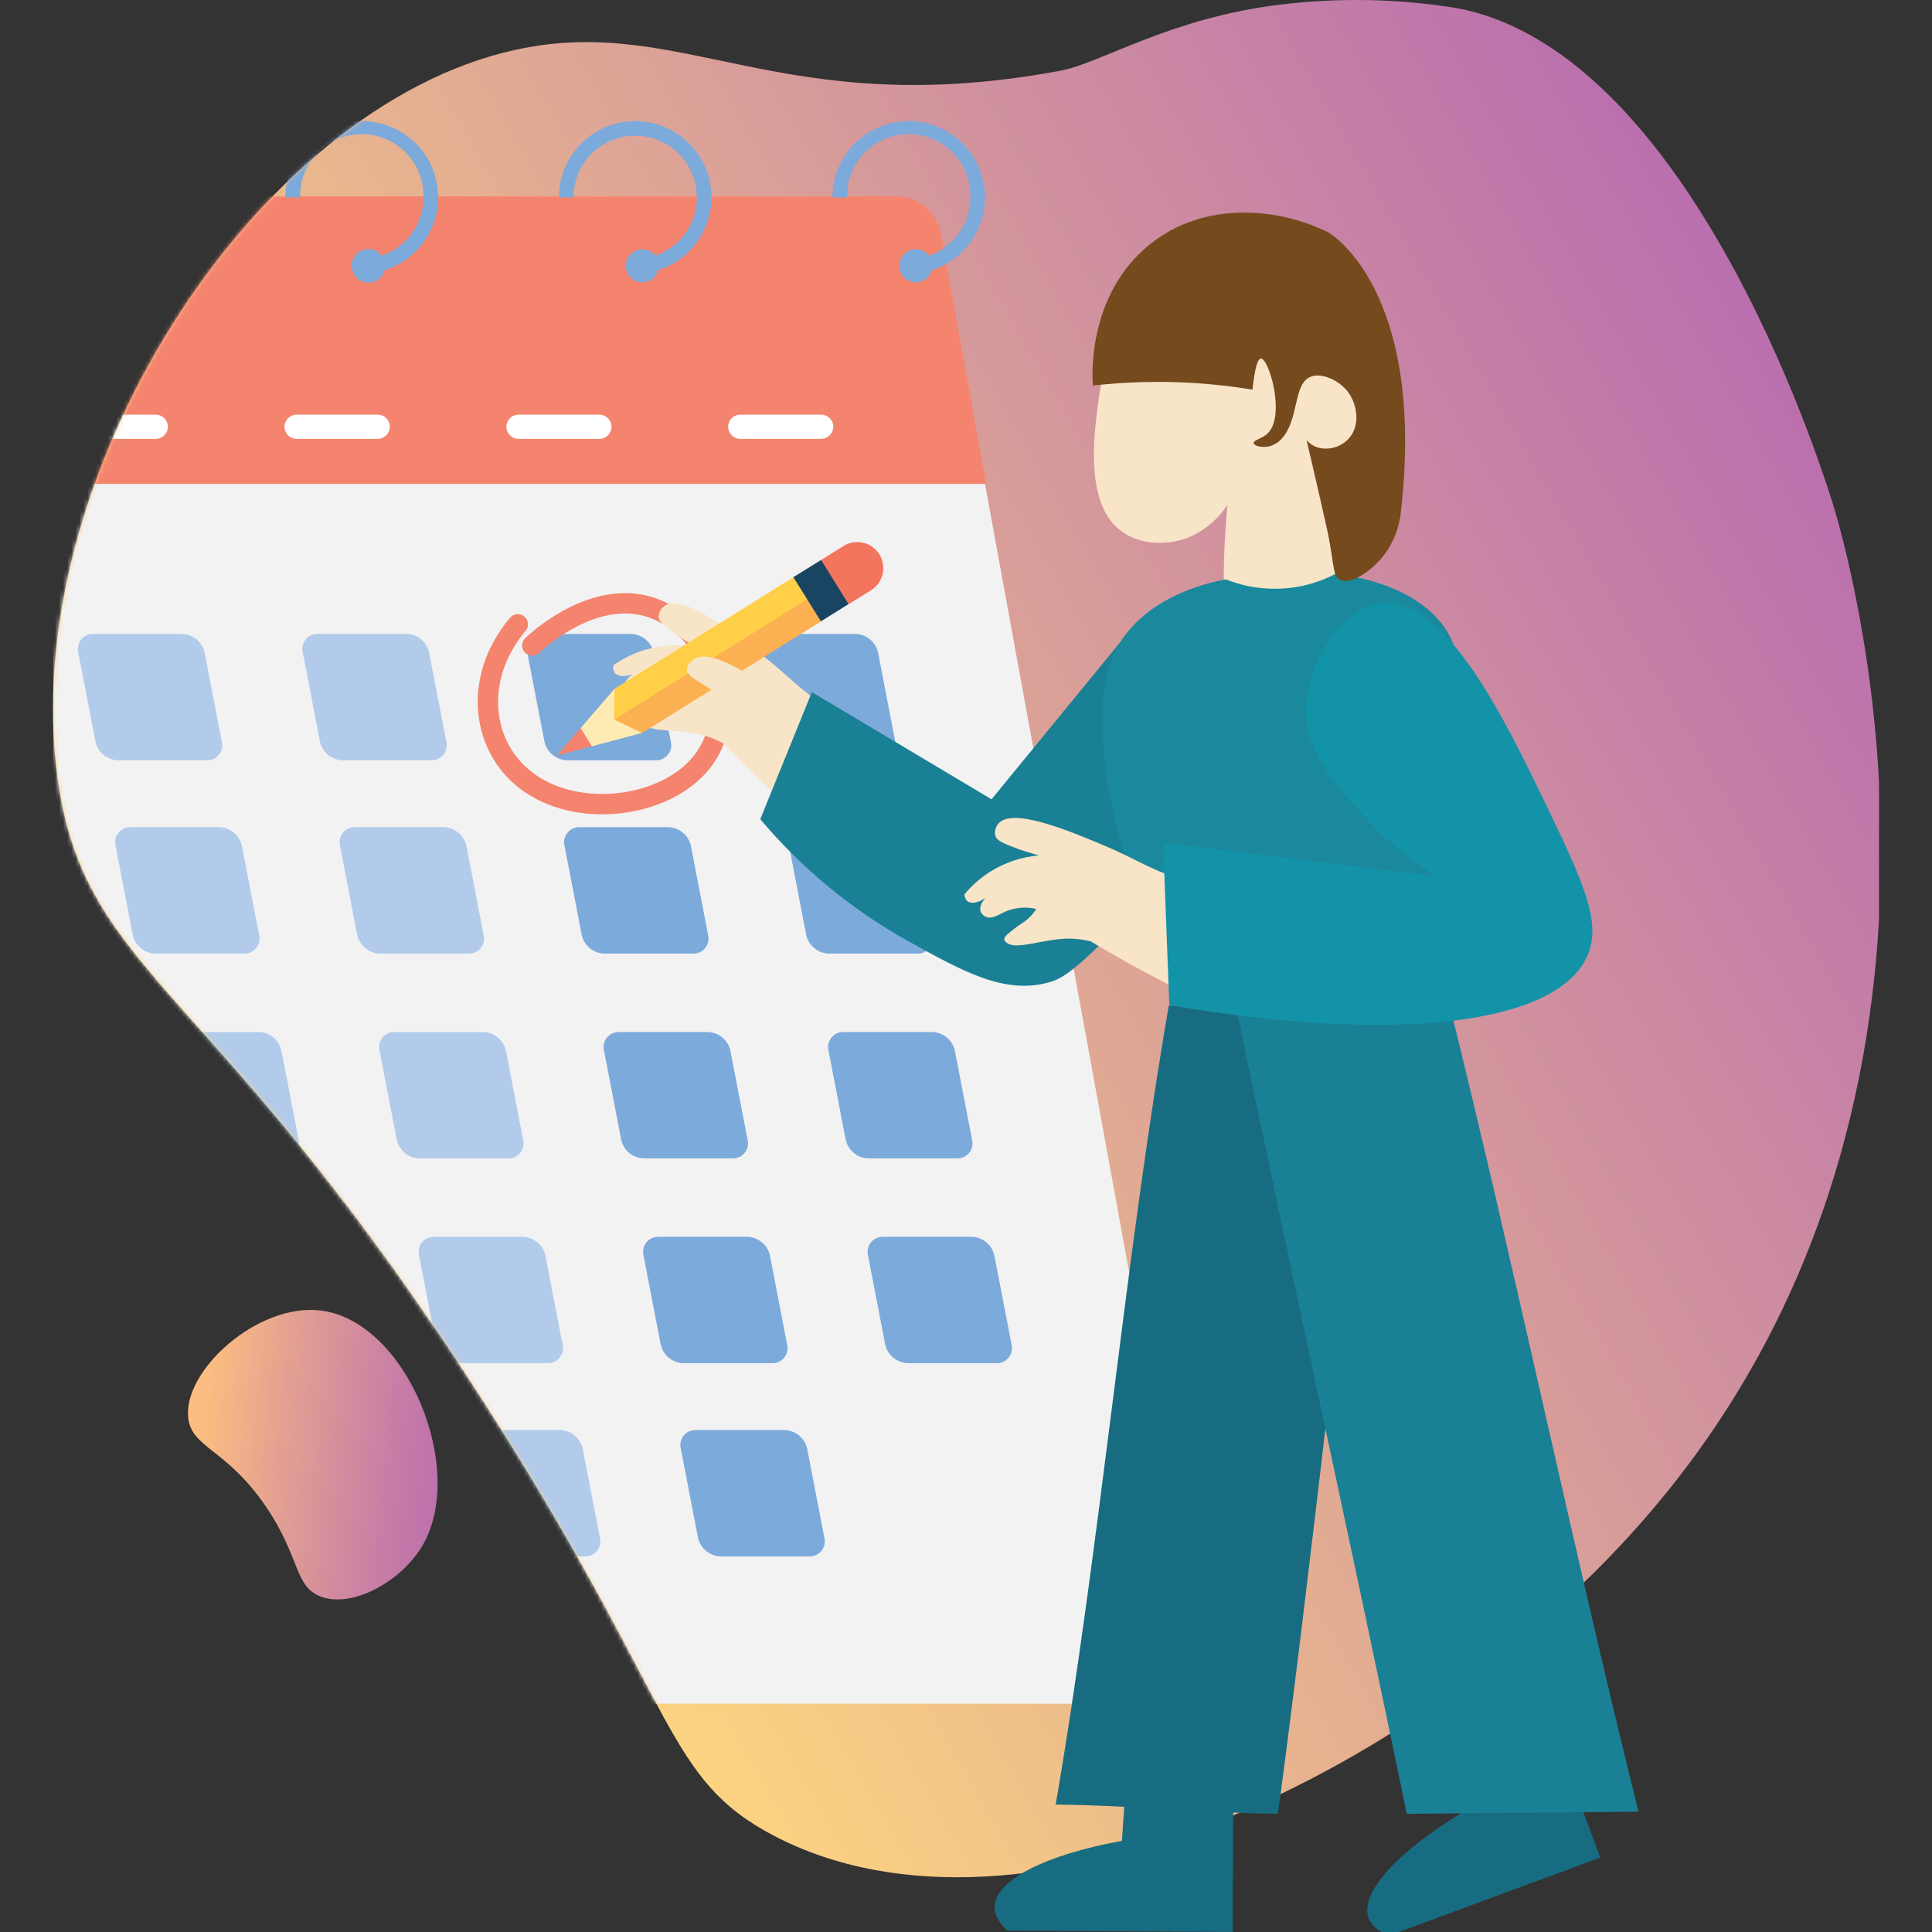 <svg width="474" height="474" viewBox="0 0 474 474" fill="none" xmlns="http://www.w3.org/2000/svg">
<rect x="0" y="0" width="474" height="474" fill="#333333" stroke="none"/>
<g clip-path="url(#clip0)">
<path d="M126.516 12.211C167.686 3.211 191.746 30.151 260.306 17.321C269.996 15.501 287.306 4.321 314.136 1.131C328.554 -0.627 343.149 -0.334 357.486 2.001C416.586 13.201 448.886 120.801 450.266 125.571C455.136 142.421 490.266 271.921 404.266 371.701C350.266 434.411 250.956 482.401 189.796 450.341C163.166 436.341 166.506 419.471 121.376 348.211C53.226 240.621 20.936 240.211 14.136 190.931C4.116 118.041 61.936 26.291 126.516 12.211Z" fill="url(#paint0_linear)"/>
<mask id="mask0" mask-type="alpha" maskUnits="userSpaceOnUse" x="13" y="0" width="449" height="461">
<path d="M126.516 12.211C167.686 3.211 191.746 30.151 260.306 17.321C269.996 15.501 287.306 4.321 314.136 1.131C328.554 -0.627 343.149 -0.334 357.486 2.001C416.586 13.201 448.886 120.801 450.266 125.571C455.136 142.421 490.266 271.921 404.266 371.701C350.266 434.411 250.956 482.401 189.796 450.341C163.166 436.341 166.506 419.471 121.376 348.211C53.226 240.621 20.936 240.211 14.136 190.931C4.116 118.041 61.936 26.291 126.516 12.211Z" fill="url(#paint1_linear)"/>
</mask>
<g mask="url(#mask0)">
<path d="M272.185 417.991H-118.285C-123.008 417.989 -127.58 416.33 -131.207 413.305C-134.834 410.279 -137.285 406.078 -138.135 401.431L-197.555 76.531C-198.191 73.068 -198.058 69.507 -197.164 66.101C-196.271 62.694 -194.638 59.526 -192.383 56.822C-190.128 54.117 -187.305 51.942 -184.115 50.45C-180.925 48.959 -177.446 48.188 -173.925 48.191H211.935C216.66 48.192 221.236 49.849 224.864 52.875C228.493 55.901 230.946 60.103 231.795 64.751L292.035 394.191C292.566 397.1 292.451 400.089 291.698 402.948C290.945 405.808 289.574 408.466 287.68 410.737C285.787 413.007 283.417 414.834 280.74 416.087C278.062 417.341 275.142 417.991 272.185 417.991V417.991Z" fill="#F2F2F3"/>
<path d="M-189.825 118.711H241.945L230.865 57.371C230.403 54.79 229.048 52.455 227.037 50.773C225.026 49.091 222.487 48.17 219.865 48.171H-198.355C-198.891 48.171 -199.421 48.289 -199.907 48.517C-200.393 48.744 -200.823 49.076 -201.166 49.488C-201.51 49.9 -201.758 50.383 -201.895 50.902C-202.031 51.421 -202.051 51.963 -201.955 52.491L-189.825 118.711Z" fill="#F5846E"/>
<path d="M21.645 29.711C19.185 29.708 16.748 30.191 14.474 31.13C12.2 32.069 10.133 33.448 8.392 35.186C6.651 36.925 5.269 38.989 4.326 41.262C3.383 43.534 2.897 45.97 2.896 48.431H6.486C6.434 46.412 6.786 44.403 7.523 42.523C8.26 40.642 9.366 38.928 10.775 37.482C12.185 36.036 13.87 34.886 15.731 34.101C17.592 33.316 19.591 32.912 21.61 32.912C23.63 32.912 25.629 33.316 27.49 34.101C29.351 34.886 31.036 36.036 32.446 37.482C33.855 38.928 34.961 40.642 35.698 42.523C36.435 44.403 36.787 46.412 36.736 48.431C36.739 50.056 36.476 51.671 35.956 53.211C35.22 55.409 33.99 57.41 32.361 59.058C30.731 60.707 28.745 61.96 26.555 62.721C25.24 63.18 23.867 63.453 22.476 63.531V67.121C24.099 67.052 25.706 66.77 27.256 66.281C30.26 65.321 32.975 63.621 35.151 61.337C37.326 59.053 38.893 56.259 39.706 53.211C40.121 51.652 40.33 50.045 40.325 48.431C40.323 43.474 38.355 38.72 34.854 35.211C31.352 31.702 26.603 29.724 21.645 29.711V29.711Z" fill="#7CAADB"/>
<path d="M27.395 65.191C27.395 65.559 27.348 65.925 27.255 66.281C27.012 67.163 26.478 67.937 25.74 68.477C25.002 69.018 24.103 69.293 23.189 69.259C22.275 69.225 21.399 68.883 20.704 68.288C20.008 67.694 19.534 66.882 19.358 65.985C19.181 65.087 19.313 64.156 19.732 63.343C20.15 62.53 20.831 61.882 21.664 61.504C22.497 61.126 23.434 61.041 24.322 61.262C25.209 61.483 25.996 61.997 26.555 62.721C27.103 63.427 27.399 64.297 27.395 65.191V65.191Z" fill="#7CAADB"/>
<path d="M88.725 29.711C83.762 29.716 79.003 31.69 75.494 35.2C71.984 38.709 70.01 43.468 70.005 48.431H73.645C73.593 46.412 73.946 44.403 74.683 42.523C75.419 40.642 76.525 38.928 77.935 37.482C79.344 36.036 81.029 34.886 82.89 34.101C84.751 33.316 86.75 32.912 88.77 32.912C90.79 32.912 92.789 33.316 94.65 34.101C96.51 34.886 98.195 36.036 99.605 37.482C101.015 38.928 102.12 40.642 102.857 42.523C103.594 44.403 103.947 46.412 103.895 48.431C103.899 50.056 103.635 51.671 103.115 53.211C102.379 55.409 101.15 57.41 99.52 59.058C97.891 60.707 95.904 61.96 93.715 62.721C92.399 63.18 91.026 63.453 89.635 63.531V67.121C91.258 67.053 92.866 66.77 94.415 66.281C98.677 64.934 102.317 62.106 104.676 58.309C107.035 54.512 107.957 49.996 107.276 45.578C106.594 41.16 104.354 37.131 100.961 34.221C97.568 31.311 93.245 29.711 88.775 29.711H88.725Z" fill="#7CAADB"/>
<path d="M94.506 65.191C94.505 65.559 94.458 65.925 94.366 66.281C94.095 67.29 93.452 68.159 92.565 68.712C91.678 69.265 90.614 69.46 89.589 69.258C88.564 69.056 87.653 68.472 87.043 67.624C86.432 66.776 86.166 65.727 86.299 64.691C86.432 63.654 86.954 62.707 87.76 62.041C88.565 61.375 89.593 61.04 90.636 61.103C91.679 61.167 92.659 61.624 93.378 62.383C94.096 63.142 94.499 64.146 94.506 65.191V65.191Z" fill="#7CAADB"/>
<path d="M155.835 29.711C150.872 29.716 146.114 31.69 142.604 35.2C139.095 38.709 137.121 43.468 137.115 48.431H140.705C140.703 45.652 141.467 42.926 142.912 40.553C144.357 38.179 146.428 36.249 148.897 34.975C151.367 33.7 154.139 33.131 156.911 33.328C159.683 33.526 162.347 34.483 164.611 36.095C166.875 37.707 168.651 39.911 169.744 42.466C170.838 45.02 171.207 47.827 170.811 50.577C170.414 53.328 169.268 55.916 167.498 58.058C165.728 60.2 163.402 61.814 160.775 62.721C159.46 63.181 158.087 63.454 156.695 63.531V67.121C158.319 67.053 159.926 66.77 161.475 66.281C165.738 64.934 169.378 62.106 171.736 58.309C174.095 54.512 175.017 49.996 174.336 45.578C173.655 41.16 171.415 37.131 168.021 34.221C164.628 31.311 160.306 29.711 155.835 29.711V29.711Z" fill="#7CAADB"/>
<path d="M161.645 65.191C161.642 65.559 161.591 65.925 161.495 66.281C161.252 67.163 160.718 67.937 159.98 68.477C159.242 69.018 158.344 69.293 157.429 69.259C156.515 69.225 155.64 68.883 154.944 68.288C154.249 67.694 153.774 66.882 153.598 65.985C153.421 65.087 153.553 64.156 153.972 63.343C154.391 62.53 155.072 61.882 155.905 61.504C156.738 61.126 157.674 61.041 158.562 61.262C159.449 61.483 160.236 61.997 160.795 62.721C161.347 63.426 161.646 64.296 161.645 65.191Z" fill="#7CAADB"/>
<path d="M222.945 29.711C217.983 29.716 213.226 31.691 209.718 35.2C206.21 38.71 204.238 43.469 204.235 48.431H207.825C207.773 46.412 208.126 44.403 208.863 42.523C209.6 40.642 210.706 38.928 212.115 37.482C213.525 36.036 215.21 34.886 217.071 34.101C218.932 33.316 220.931 32.912 222.95 32.912C224.97 32.912 226.969 33.316 228.83 34.101C230.691 34.886 232.376 36.036 233.786 37.482C235.195 38.928 236.301 40.642 237.038 42.523C237.774 44.403 238.127 46.412 238.075 48.431C238.079 50.056 237.816 51.671 237.295 53.211C236.56 55.409 235.33 57.41 233.701 59.058C232.071 60.707 230.085 61.96 227.895 62.721C226.577 63.181 225.2 63.454 223.805 63.531V67.121C225.432 67.054 227.043 66.771 228.595 66.281C231.601 65.323 234.317 63.623 236.493 61.339C238.668 59.055 240.234 56.26 241.045 53.211C241.461 51.652 241.67 50.045 241.665 48.431C241.66 43.468 239.686 38.709 236.177 35.2C232.667 31.69 227.909 29.716 222.945 29.711V29.711Z" fill="#7CAADB"/>
<path d="M228.735 65.191C228.735 65.559 228.688 65.925 228.595 66.281C228.352 67.163 227.818 67.937 227.08 68.477C226.342 69.018 225.443 69.293 224.529 69.259C223.615 69.225 222.739 68.883 222.044 68.288C221.348 67.694 220.874 66.882 220.697 65.985C220.521 65.087 220.653 64.156 221.071 63.343C221.49 62.53 222.171 61.882 223.004 61.504C223.837 61.126 224.774 61.041 225.661 61.262C226.549 61.483 227.336 61.997 227.895 62.721C228.443 63.427 228.739 64.297 228.735 65.191Z" fill="#7CAADB"/>
<path d="M59.865 233.96H38.035C36.745 233.907 35.508 233.427 34.519 232.597C33.529 231.767 32.842 230.632 32.565 229.37L28.355 207.53C28.215 206.976 28.206 206.397 28.329 205.839C28.451 205.28 28.702 204.758 29.06 204.313C29.419 203.868 29.876 203.512 30.396 203.274C30.916 203.036 31.484 202.922 32.055 202.94H53.885C55.175 202.996 56.411 203.476 57.4 204.306C58.389 205.136 59.077 206.27 59.355 207.53L63.565 229.36C63.707 229.915 63.717 230.496 63.596 231.056C63.474 231.615 63.224 232.139 62.865 232.585C62.506 233.032 62.048 233.388 61.527 233.627C61.007 233.866 60.438 233.98 59.865 233.96Z" fill="#B2CBEA"/>
<path d="M114.936 233.961H93.115C91.824 233.907 90.586 233.428 89.595 232.598C88.603 231.768 87.915 230.633 87.635 229.371L83.425 207.531C83.285 206.976 83.277 206.396 83.4 205.836C83.522 205.277 83.774 204.754 84.134 204.309C84.494 203.864 84.952 203.508 85.473 203.271C85.994 203.033 86.563 202.92 87.135 202.941H108.956C110.247 202.994 111.485 203.473 112.476 204.303C113.468 205.134 114.156 206.268 114.436 207.531L118.646 229.371C118.786 229.926 118.794 230.506 118.672 231.065C118.549 231.625 118.297 232.147 117.937 232.593C117.577 233.038 117.119 233.393 116.598 233.631C116.077 233.868 115.508 233.981 114.936 233.961V233.961Z" fill="#B2CBEA"/>
<path d="M170.015 233.96H148.185C146.895 233.905 145.66 233.425 144.671 232.595C143.681 231.765 142.994 230.631 142.716 229.37L138.506 207.53C138.366 206.976 138.357 206.397 138.479 205.839C138.601 205.28 138.852 204.758 139.211 204.313C139.569 203.868 140.027 203.512 140.546 203.274C141.066 203.036 141.634 202.922 142.205 202.94H164.035C165.326 202.994 166.563 203.474 167.552 204.304C168.542 205.134 169.228 206.269 169.506 207.53L173.716 229.36C173.857 229.915 173.868 230.496 173.746 231.056C173.624 231.615 173.374 232.139 173.015 232.585C172.656 233.032 172.198 233.388 171.678 233.627C171.157 233.866 170.588 233.98 170.015 233.96V233.96Z" fill="#7CAADB"/>
<path d="M225.096 233.96H203.266C201.975 233.907 200.739 233.427 199.749 232.597C198.76 231.767 198.073 230.632 197.796 229.37L193.586 207.53C193.446 206.976 193.437 206.397 193.559 205.839C193.682 205.28 193.932 204.758 194.291 204.313C194.65 203.868 195.107 203.512 195.627 203.274C196.146 203.036 196.714 202.922 197.286 202.94H219.116C220.406 202.996 221.641 203.476 222.63 204.306C223.62 205.136 224.307 206.27 224.586 207.53L228.796 229.36C228.937 229.915 228.948 230.496 228.826 231.056C228.705 231.615 228.454 232.139 228.095 232.585C227.736 233.032 227.278 233.388 226.758 233.627C226.237 233.866 225.668 233.98 225.096 233.96V233.96Z" fill="#7CAADB"/>
<path d="M50.716 186.531H28.896C27.604 186.479 26.365 186.001 25.373 185.17C24.382 184.34 23.693 183.204 23.416 181.941L19.206 160.121C19.066 159.566 19.057 158.985 19.18 158.426C19.303 157.867 19.554 157.344 19.914 156.899C20.274 156.453 20.733 156.098 21.253 155.861C21.774 155.623 22.344 155.51 22.916 155.531H44.736C46.027 155.581 47.266 156.059 48.256 156.89C49.246 157.721 49.932 158.857 50.206 160.121L54.416 181.941C54.558 182.495 54.568 183.075 54.447 183.634C54.325 184.194 54.075 184.717 53.716 185.163C53.356 185.608 52.898 185.964 52.378 186.201C51.857 186.439 51.288 186.552 50.716 186.531Z" fill="#B2CBEA"/>
<path d="M105.796 186.531H83.966C82.675 186.477 81.439 185.997 80.449 185.167C79.46 184.337 78.773 183.202 78.496 181.941L74.286 160.121C74.144 159.566 74.133 158.986 74.255 158.427C74.376 157.868 74.627 157.344 74.986 156.899C75.345 156.453 75.803 156.097 76.324 155.86C76.845 155.623 77.414 155.51 77.986 155.531H99.816C101.106 155.585 102.343 156.064 103.332 156.894C104.322 157.725 105.009 158.859 105.286 160.121L109.496 181.941C109.638 182.495 109.648 183.075 109.527 183.635C109.405 184.194 109.155 184.717 108.796 185.163C108.437 185.608 107.978 185.964 107.458 186.202C106.937 186.439 106.368 186.552 105.796 186.531V186.531Z" fill="#B2CBEA"/>
<path d="M160.875 186.531H139.045C137.754 186.479 136.517 186 135.527 185.169C134.537 184.339 133.85 183.203 133.575 181.941L129.365 160.121C129.223 159.566 129.212 158.986 129.334 158.427C129.455 157.868 129.706 157.344 130.065 156.899C130.424 156.453 130.882 156.097 131.403 155.86C131.924 155.623 132.493 155.51 133.065 155.531H154.885C156.177 155.582 157.416 156.061 158.408 156.891C159.399 157.722 160.087 158.858 160.365 160.121L164.575 181.941C164.715 182.495 164.724 183.074 164.601 183.633C164.479 184.191 164.228 184.714 163.87 185.159C163.511 185.604 163.054 185.959 162.534 186.197C162.014 186.436 161.446 186.55 160.875 186.531V186.531Z" fill="#7CAADB"/>
<path d="M215.945 186.531H194.125C192.833 186.479 191.594 186.001 190.603 185.17C189.611 184.34 188.923 183.204 188.645 181.941L184.435 160.121C184.295 159.566 184.286 158.985 184.409 158.426C184.532 157.867 184.784 157.344 185.143 156.899C185.503 156.453 185.962 156.098 186.483 155.861C187.004 155.623 187.573 155.51 188.145 155.531H209.965C211.256 155.583 212.494 156.062 213.484 156.892C214.473 157.723 215.16 158.858 215.435 160.121L219.645 181.961C219.784 182.514 219.791 183.092 219.668 183.648C219.545 184.205 219.294 184.725 218.935 185.169C218.576 185.612 218.12 185.965 217.601 186.202C217.082 186.438 216.515 186.551 215.945 186.531Z" fill="#7CAADB"/>
<path d="M69.556 284.201H47.726C46.435 284.147 45.199 283.667 44.209 282.837C43.219 282.007 42.533 280.872 42.256 279.611L38.046 257.791C37.904 257.236 37.893 256.656 38.015 256.097C38.136 255.538 38.386 255.014 38.746 254.569C39.105 254.123 39.563 253.767 40.084 253.53C40.605 253.292 41.174 253.18 41.746 253.201H63.576C64.866 253.255 66.103 253.734 67.092 254.564C68.082 255.395 68.769 256.529 69.046 257.791L73.256 279.611C73.397 280.165 73.408 280.745 73.287 281.304C73.165 281.864 72.915 282.387 72.556 282.833C72.196 283.278 71.738 283.634 71.217 283.871C70.697 284.109 70.128 284.222 69.556 284.201V284.201Z" fill="#B2CBEA"/>
<path d="M124.646 284.201H102.806C101.515 284.149 100.277 283.67 99.287 282.839C98.298 282.009 97.611 280.873 97.336 279.611L93.126 257.791C92.984 257.236 92.973 256.656 93.095 256.097C93.216 255.538 93.466 255.014 93.826 254.569C94.185 254.123 94.643 253.767 95.164 253.53C95.685 253.292 96.254 253.18 96.826 253.201H118.646C119.938 253.252 121.177 253.731 122.168 254.561C123.16 255.392 123.848 256.527 124.126 257.791L128.336 279.611C128.475 280.164 128.484 280.743 128.362 281.3C128.241 281.858 127.991 282.38 127.633 282.824C127.276 283.269 126.82 283.625 126.301 283.864C125.783 284.103 125.216 284.218 124.646 284.201V284.201Z" fill="#B2CBEA"/>
<path d="M179.705 284.201H157.885C156.593 284.149 155.354 283.67 154.362 282.84C153.371 282.009 152.683 280.874 152.405 279.611L148.195 257.791C148.055 257.235 148.046 256.655 148.169 256.096C148.292 255.537 148.543 255.014 148.903 254.569C149.263 254.123 149.722 253.768 150.243 253.531C150.764 253.293 151.333 253.18 151.905 253.201H173.725C175.016 253.253 176.253 253.732 177.243 254.562C178.233 255.393 178.92 256.528 179.195 257.791L183.405 279.611C183.547 280.165 183.558 280.745 183.436 281.304C183.315 281.864 183.064 282.387 182.705 282.833C182.346 283.278 181.888 283.634 181.367 283.871C180.846 284.109 180.277 284.222 179.705 284.201V284.201Z" fill="#7CAADB"/>
<path d="M14.476 284.201H-7.354C-8.647 284.149 -9.885 283.671 -10.877 282.84C-11.868 282.01 -12.557 280.874 -12.834 279.611L-17.044 257.791C-17.184 257.237 -17.193 256.659 -17.071 256.101C-16.949 255.544 -16.7 255.022 -16.342 254.577C-15.985 254.132 -15.528 253.777 -15.01 253.538C-14.492 253.299 -13.925 253.184 -13.354 253.201H8.496C9.787 253.253 11.024 253.732 12.014 254.562C13.004 255.393 13.69 256.528 13.966 257.791L18.176 279.611C18.317 280.165 18.328 280.745 18.207 281.305C18.085 281.864 17.835 282.387 17.476 282.833C17.116 283.279 16.658 283.634 16.137 283.872C15.617 284.109 15.048 284.222 14.476 284.201V284.201Z" fill="#B2CBEA"/>
<path d="M234.785 284.201H212.955C211.664 284.147 210.428 283.667 209.439 282.837C208.449 282.007 207.762 280.872 207.485 279.611L203.275 257.791C203.133 257.236 203.123 256.656 203.244 256.097C203.366 255.538 203.616 255.014 203.975 254.569C204.334 254.123 204.793 253.767 205.313 253.53C205.834 253.292 206.403 253.18 206.975 253.201H228.805C230.096 253.255 231.332 253.734 232.322 254.564C233.311 255.395 233.998 256.529 234.275 257.791L238.485 279.611C238.627 280.165 238.638 280.745 238.516 281.304C238.395 281.864 238.144 282.387 237.785 282.833C237.426 283.278 236.968 283.634 236.447 283.871C235.926 284.109 235.357 284.222 234.785 284.201V284.201Z" fill="#7CAADB"/>
<path d="M79.245 334.441H57.415C56.126 334.388 54.89 333.91 53.901 333.082C52.912 332.253 52.224 331.121 51.945 329.861L47.735 308.031C47.595 307.477 47.586 306.898 47.709 306.34C47.831 305.781 48.081 305.259 48.44 304.814C48.799 304.369 49.256 304.013 49.776 303.775C50.296 303.537 50.864 303.423 51.435 303.441H73.265C74.556 303.495 75.792 303.975 76.781 304.805C77.771 305.635 78.458 306.77 78.735 308.031L82.945 329.861C83.085 330.415 83.094 330.994 82.972 331.552C82.85 332.11 82.599 332.632 82.24 333.076C81.881 333.521 81.423 333.875 80.904 334.112C80.384 334.349 79.816 334.462 79.245 334.441V334.441Z" fill="#B2CBEA"/>
<path d="M134.325 334.441H112.495C111.205 334.39 109.969 333.912 108.979 333.084C107.99 332.255 107.303 331.122 107.025 329.861L102.815 308.031C102.675 307.477 102.666 306.898 102.789 306.34C102.911 305.781 103.162 305.259 103.52 304.814C103.879 304.369 104.336 304.013 104.856 303.775C105.376 303.537 105.944 303.423 106.515 303.441H128.345C129.635 303.497 130.871 303.977 131.86 304.807C132.849 305.637 133.536 306.771 133.815 308.031L138.025 329.861C138.165 330.415 138.174 330.994 138.052 331.552C137.93 332.11 137.679 332.632 137.32 333.076C136.961 333.521 136.503 333.875 135.984 334.112C135.464 334.349 134.896 334.462 134.325 334.441V334.441Z" fill="#B2CBEA"/>
<path d="M189.395 334.441H167.575C166.284 334.39 165.047 333.913 164.055 333.084C163.064 332.256 162.375 331.122 162.095 329.861L157.885 308.031C157.745 307.476 157.737 306.896 157.859 306.336C157.982 305.777 158.234 305.254 158.594 304.809C158.954 304.364 159.412 304.008 159.933 303.771C160.454 303.533 161.023 303.42 161.595 303.441H183.415C184.707 303.494 185.945 303.973 186.936 304.803C187.928 305.634 188.616 306.768 188.895 308.031L193.105 329.861C193.244 330.415 193.251 330.994 193.127 331.552C193.004 332.11 192.752 332.632 192.392 333.076C192.033 333.52 191.575 333.874 191.055 334.111C190.535 334.348 189.967 334.461 189.395 334.441V334.441Z" fill="#7CAADB"/>
<path d="M24.165 334.441H2.345C1.054 334.39 -0.183 333.913 -1.175 333.084C-2.166 332.256 -2.855 331.122 -3.135 329.861L-7.355 308.031C-7.495 307.476 -7.504 306.896 -7.381 306.336C-7.258 305.777 -7.006 305.254 -6.647 304.809C-6.287 304.364 -5.828 304.008 -5.307 303.771C-4.786 303.533 -4.217 303.42 -3.645 303.441H18.175C19.465 303.496 20.701 303.976 21.69 304.806C22.679 305.636 23.367 306.77 23.645 308.031L27.855 329.861C27.993 330.414 28.001 330.991 27.878 331.547C27.755 332.104 27.505 332.624 27.148 333.068C26.791 333.511 26.335 333.866 25.818 334.104C25.3 334.343 24.735 334.458 24.165 334.441V334.441Z" fill="#B2CBEA"/>
<path d="M244.475 334.441H222.645C221.356 334.388 220.121 333.91 219.131 333.082C218.142 332.253 217.454 331.121 217.175 329.861L212.965 308.031C212.826 307.477 212.817 306.898 212.939 306.34C213.061 305.781 213.312 305.259 213.671 304.814C214.029 304.369 214.487 304.013 215.006 303.775C215.526 303.537 216.094 303.423 216.665 303.441H238.495C239.786 303.495 241.023 303.975 242.012 304.805C243.001 305.635 243.688 306.77 243.965 308.031L248.175 329.861C248.316 330.415 248.325 330.994 248.202 331.552C248.08 332.11 247.829 332.632 247.47 333.076C247.111 333.521 246.654 333.875 246.134 334.112C245.614 334.349 245.046 334.462 244.475 334.441V334.441Z" fill="#7CAADB"/>
<path d="M88.385 381.851H66.565C65.274 381.801 64.036 381.322 63.045 380.492C62.055 379.661 61.369 378.524 61.095 377.261L56.885 355.441C56.743 354.887 56.733 354.307 56.854 353.747C56.976 353.188 57.226 352.665 57.586 352.219C57.945 351.773 58.403 351.418 58.924 351.18C59.444 350.943 60.013 350.83 60.585 350.851H82.405C83.698 350.903 84.936 351.381 85.928 352.212C86.919 353.042 87.608 354.178 87.885 355.441L92.095 377.261C92.235 377.816 92.244 378.396 92.121 378.956C91.999 379.515 91.747 380.038 91.387 380.483C91.027 380.928 90.569 381.284 90.048 381.521C89.527 381.759 88.958 381.872 88.385 381.851V381.851Z" fill="#B2CBEA"/>
<path d="M143.465 381.851H121.645C120.355 381.797 119.118 381.317 118.129 380.487C117.139 379.657 116.453 378.522 116.175 377.261L111.965 355.441C111.826 354.886 111.817 354.307 111.939 353.749C112.061 353.19 112.312 352.668 112.671 352.223C113.029 351.778 113.487 351.422 114.006 351.184C114.526 350.946 115.094 350.832 115.665 350.851H137.495C138.787 350.903 140.024 351.382 141.014 352.212C142.004 353.043 142.69 354.178 142.965 355.441L147.175 377.261C147.318 377.816 147.328 378.397 147.206 378.957C147.084 379.517 146.833 380.041 146.472 380.487C146.112 380.933 145.653 381.288 145.131 381.525C144.608 381.762 144.038 381.873 143.465 381.851Z" fill="#B2CBEA"/>
<path d="M198.546 381.851H176.716C175.425 381.797 174.189 381.318 173.199 380.488C172.21 379.657 171.523 378.523 171.246 377.261L167.036 355.441C166.894 354.887 166.883 354.307 167.005 353.747C167.126 353.188 167.377 352.665 167.736 352.219C168.095 351.773 168.553 351.418 169.074 351.18C169.595 350.943 170.164 350.83 170.736 350.851H192.566C193.856 350.905 195.093 351.384 196.082 352.215C197.072 353.045 197.759 354.179 198.036 355.441L202.246 377.261C202.388 377.816 202.398 378.396 202.277 378.955C202.155 379.514 201.905 380.037 201.546 380.483C201.187 380.929 200.728 381.284 200.208 381.522C199.687 381.759 199.118 381.872 198.546 381.851Z" fill="#7CAADB"/>
<path d="M33.315 381.851H11.485C10.195 381.797 8.958 381.318 7.969 380.488C6.979 379.657 6.292 378.523 6.015 377.261L1.805 355.441C1.663 354.887 1.653 354.307 1.774 353.747C1.896 353.188 2.146 352.665 2.505 352.219C2.865 351.773 3.323 351.418 3.844 351.18C4.364 350.943 4.933 350.83 5.505 350.851H27.335C28.626 350.905 29.862 351.384 30.852 352.215C31.841 353.045 32.528 354.179 32.805 355.441L37.015 377.261C37.157 377.816 37.168 378.396 37.046 378.955C36.925 379.514 36.675 380.037 36.315 380.483C35.956 380.929 35.498 381.284 34.977 381.522C34.456 381.759 33.887 381.872 33.315 381.851V381.851Z" fill="#B2CBEA"/>
<path d="M38.186 107.671H18.346C17.55 107.671 16.787 107.355 16.224 106.792C15.662 106.229 15.346 105.466 15.346 104.671V104.671C15.359 103.884 15.681 103.133 16.242 102.582C16.803 102.03 17.559 101.721 18.346 101.721H38.186C38.973 101.721 39.728 102.03 40.289 102.582C40.851 103.133 41.173 103.884 41.186 104.671V104.671C41.186 105.466 40.87 106.229 40.307 106.792C39.744 107.355 38.981 107.671 38.186 107.671Z" fill="white"/>
<path d="M92.645 107.671H72.795C71.999 107.671 71.236 107.355 70.674 106.792C70.111 106.229 69.795 105.466 69.795 104.671V104.671C69.808 103.884 70.13 103.133 70.691 102.582C71.252 102.03 72.008 101.721 72.795 101.721H92.645C93.432 101.721 94.188 102.03 94.749 102.582C95.31 103.133 95.632 103.884 95.645 104.671V104.671C95.645 105.466 95.329 106.229 94.766 106.792C94.204 107.355 93.441 107.671 92.645 107.671Z" fill="white"/>
<path d="M147.085 107.671H127.245C126.449 107.671 125.686 107.355 125.124 106.792C124.561 106.229 124.245 105.466 124.245 104.671V104.671C124.258 103.884 124.58 103.133 125.141 102.582C125.702 102.03 126.458 101.721 127.245 101.721H147.085C147.863 101.734 148.606 102.049 149.157 102.599C149.707 103.149 150.022 103.892 150.035 104.671V104.671C150.035 105.458 149.726 106.213 149.174 106.775C148.622 107.336 147.872 107.658 147.085 107.671Z" fill="white"/>
<path d="M201.536 107.671H181.646C180.85 107.671 180.087 107.355 179.524 106.792C178.962 106.229 178.646 105.466 178.646 104.671C178.659 103.884 178.98 103.133 179.542 102.582C180.103 102.03 180.858 101.721 181.646 101.721H201.496C202.274 101.734 203.017 102.049 203.567 102.599C204.118 103.149 204.433 103.892 204.445 104.671V104.671C204.446 105.451 204.142 106.201 203.599 106.761C203.056 107.321 202.315 107.647 201.536 107.671V107.671Z" fill="white"/>
</g>
<path d="M127.035 153.172C115.845 166.442 117.895 183.952 130.235 192.322C142.865 200.882 163.435 197.902 172.125 187.052C182.985 173.492 173.005 150.492 156.125 148.202C143.435 146.482 131.835 157.202 130.575 158.352" stroke="#F5846E" stroke-width="5" stroke-miterlimit="10" stroke-linecap="round"/>
<path d="M381.717 426.482L392.628 455.739L340.754 474.914C337.455 473.542 336.232 471.869 335.757 470.541C333.559 464.366 343.017 454.093 359.292 444.386L355.622 432.238L380.445 423.011L381.717 426.482Z" fill="#186C81"/>
<path d="M324.286 110.351C327.396 110.971 330.286 108.851 331.646 106.621C334.056 102.621 332.236 97.031 329.066 94.321C327.99 93.407 326.711 92.763 325.336 92.441C326.787 88.864 327.189 84.948 326.496 81.151C324.336 70.581 312.796 64.051 303.356 63.421C286.056 62.261 275.436 80.921 274.176 83.221C270.496 89.921 269.766 95.971 269.176 100.781C268.326 107.781 266.366 123.981 275.176 130.371C279.936 133.821 285.616 133.191 287.046 133.021C295.746 131.971 300.406 125.021 301.126 123.901C300.576 130.211 299.596 143.691 300.836 151.561C300.956 152.379 301.199 153.175 301.556 153.921C304.356 159.601 313.506 160.031 317.556 159.991C318.406 159.691 324.036 158.381 326.856 153.061C329.356 148.411 328.486 143.401 327.526 139.061C325.106 127.531 322.746 117.291 320.526 108.061C321.489 109.222 322.813 110.028 324.286 110.351V110.351Z" fill="#F8E4C7"/>
<path d="M206.136 208.691L219.396 187.371C216.371 184.154 213.113 181.165 209.646 178.431C206.706 176.121 204.566 174.741 202.886 173.601C195.046 168.291 193.886 166.061 186.156 160.081C179.256 154.741 167.406 145.561 163.076 148.631C162.657 148.93 162.308 149.315 162.051 149.76C161.794 150.205 161.635 150.699 161.586 151.211C161.586 152.301 162.456 153.211 164.776 154.871C166.658 156.268 168.617 157.557 170.646 158.731C166.538 158.005 162.318 158.238 158.316 159.411C155.525 160.231 152.889 161.508 150.516 163.191C150.426 163.503 150.405 163.831 150.453 164.151C150.501 164.472 150.618 164.779 150.796 165.051C151.686 166.221 154.406 166.161 157.426 164.441C154.686 165.251 153.076 167.001 153.266 168.441C153.383 169.035 153.714 169.565 154.196 169.931C155.556 170.931 157.456 170.171 159.196 169.931C161.751 169.604 164.345 170.083 166.616 171.301C165.441 172.391 164.047 173.216 162.526 173.721C161.022 174.201 159.555 174.79 158.136 175.481C157.796 175.661 157.136 175.981 157.136 176.481C157.136 176.981 157.706 177.621 157.936 177.821C160.076 179.621 166.526 178.961 171.786 180.191C173.784 180.66 175.706 181.407 177.496 182.411C182.306 187.411 187.586 192.561 193.366 197.771C197.646 201.691 201.966 205.321 206.136 208.691Z" fill="#F8E4C7"/>
<path d="M277.645 154.131L300.535 198.021C296.845 202.421 291.355 208.841 284.465 216.421C264.815 238.031 260.775 240.041 257.465 240.981C246.465 244.071 236.465 238.471 222.465 230.701C208.791 223.043 196.614 212.975 186.525 200.981L199.185 169.801L243.265 196.101L277.645 154.131Z" fill="#1A8095"/>
<path d="M311.645 144.421C307.901 144.313 304.207 143.537 300.735 142.131C295.285 143.201 285.735 145.811 278.735 152.741C271.885 159.511 269.995 167.921 270.565 180.401C271.705 205.591 282.025 228.671 291.505 245.061L354.815 244.061C355.385 232.771 356.655 207.401 357.375 193.331C358.505 170.971 360.845 159.241 351.245 150.331C344.345 143.901 334.545 141.671 327.665 140.781C322.735 143.374 317.212 144.629 311.645 144.421V144.421Z" fill="#1A899D"/>
<path d="M302.216 248.871C304.629 240.871 307.046 232.871 309.466 224.871C305.681 222.542 301.73 220.494 297.646 218.741C294.206 217.281 291.786 216.501 289.856 215.841C280.906 212.751 279.186 210.911 270.186 207.141C262.136 203.781 248.306 198.001 244.926 202.091C244.6 202.489 244.363 202.952 244.231 203.448C244.098 203.945 244.072 204.464 244.156 204.971C244.456 206.021 245.506 206.641 248.156 207.671C250.364 208.526 252.617 209.257 254.906 209.861C250.748 210.227 246.73 211.548 243.166 213.721C240.692 215.246 238.483 217.165 236.626 219.401C236.616 219.725 236.679 220.048 236.808 220.345C236.938 220.643 237.132 220.908 237.376 221.121C238.536 222.021 241.146 221.251 243.616 218.811C241.186 220.311 240.086 222.411 240.616 223.741C240.883 224.29 241.347 224.719 241.916 224.941C243.486 225.571 245.116 224.331 246.716 223.621C249.097 222.638 251.726 222.421 254.236 223.001C253.393 224.365 252.259 225.526 250.916 226.401C249.59 227.256 248.33 228.209 247.146 229.251C246.856 229.511 246.336 229.991 246.406 230.531C246.476 231.071 247.236 231.481 247.516 231.611C250.046 232.791 256.106 230.481 261.516 230.291C263.564 230.228 265.611 230.453 267.596 230.961C273.536 234.531 279.976 238.131 286.916 241.651C292.226 244.311 297.306 246.701 302.216 248.871Z" fill="#F8E4C7"/>
<path d="M281.945 60.082C266.685 72.542 267.945 92.602 268.135 94.592C281.169 93.13 294.343 93.467 307.285 95.592C307.935 89.492 308.705 88.012 309.345 87.972C311.345 87.842 315.635 102.542 310.755 106.562C309.455 107.632 307.465 108.042 307.565 108.732C307.665 109.422 309.675 109.892 311.395 109.502C312.595 109.194 313.673 108.528 314.485 107.592C318.635 103.012 317.325 94.772 321.095 92.652C323.785 91.132 328.365 93.102 330.725 96.142C333.085 99.182 333.775 104.342 331.045 107.452C330.086 108.55 328.832 109.35 327.432 109.758C326.032 110.166 324.544 110.164 323.145 109.752C322.167 109.401 321.292 108.813 320.595 108.042C321.105 110.152 321.895 113.472 322.815 117.562C324.815 126.262 325.815 130.612 325.935 131.422C327.395 139.422 327.075 141.422 328.735 142.222C331.605 143.672 336.785 139.782 339.625 136.102C341.92 133.014 343.33 129.36 343.705 125.532C349.925 70.622 325.905 57.012 325.905 57.012C314.045 51.122 295.645 48.942 281.945 60.082Z" fill="#754A1D"/>
<path d="M286.752 246.717C275.942 309.328 269.81 380.123 259 442.734C277.273 442.906 295.303 444.828 313.536 445C322.037 381.691 329.499 309.299 338 246C322.037 246.516 302.715 246.191 286.752 246.717Z" fill="#186C81"/>
<path d="M355.252 245C340.692 245.835 317.56 244.904 303 245.739C316.02 308.922 332.129 381.817 345.14 445C362.607 444.827 384.532 444.654 402 444.482C386.082 380.637 371.17 308.845 355.252 245Z" fill="#1A8095"/>
<path d="M339.025 148.071C329.325 149.071 321.515 161.721 320.495 171.731C319.265 183.861 327.905 193.031 336.165 201.791C340.979 206.865 346.424 211.301 352.365 214.991L285.365 206.811C285.879 220.064 286.385 233.321 286.885 246.581C340.815 255.871 382.525 251.961 389.675 233.951C392.785 226.131 388.525 216.531 379.395 197.621C369.095 176.301 354.725 146.531 339.025 148.071Z" fill="#1393A7"/>
<path d="M302.57 442.78L302.41 473.99L247.141 473.67C244.531 471.22 243.981 469.22 244.001 467.81C244.111 461.3 256.601 454.99 275.251 451.65C275.544 447.43 275.831 443.213 276.111 439L302.591 439.13L302.57 442.78Z" fill="#186C81"/>
<path d="M145.226 183.081L136.596 185.361L142.446 178.611L146.546 179.161L145.226 183.081Z" fill="#F5846E"/>
<path d="M150.775 168.992L142.445 178.612L145.225 183.082L157.535 179.822L150.775 168.992Z" fill="#FEEBB4"/>
<path d="M215.746 135.992C216.643 137.425 216.936 139.155 216.561 140.804C216.186 142.453 215.174 143.887 213.746 144.792L208.256 148.212L200.836 145.362L201.496 137.362L206.986 133.932C208.423 133.053 210.149 132.777 211.789 133.162C213.429 133.548 214.851 134.565 215.746 135.992V135.992Z" fill="#F3755E"/>
<path d="M201.445 152.441L157.536 179.821L150.646 176.531L199.046 142.531L201.445 152.441Z" fill="#FBB051"/>
<path d="M200.776 145.332L150.686 176.572L150.776 168.992L194.686 141.602L200.776 145.332Z" fill="#FFCF47"/>
<path d="M201.456 137.381L194.646 141.601L201.406 152.441L208.176 148.211L201.456 137.381Z" fill="#194562"/>
<path d="M184.645 166.302C183.535 165.512 174.065 158.892 170.085 161.832C169.875 161.982 168.475 163.062 168.555 164.382C168.635 165.702 170.355 166.582 172.775 168.082C174.915 169.43 176.96 170.924 178.895 172.552L184.645 166.302Z" fill="#F8E4C7"/>
<path d="M103.445 379.532C98.205 388.132 86.255 394.722 78.525 391.632C72.175 389.092 73.645 381.992 65.245 369.632C55.505 355.332 47.015 355.322 46.175 347.842C44.895 336.342 63.105 319.662 78.665 321.522C99.855 324.092 114.805 360.882 103.445 379.532Z" fill="url(#paint2_linear)"/>
</g>
<defs>
<linearGradient id="paint0_linear" x1="442.676" y1="95.721" x2="74.506" y2="308.281" gradientUnits="userSpaceOnUse">
<stop stop-color="#BA6FAE"/>
<stop offset="1" stop-color="#FFD87E"/>
</linearGradient>
<linearGradient id="paint1_linear" x1="442.676" y1="95.721" x2="74.506" y2="308.281" gradientUnits="userSpaceOnUse">
<stop stop-color="#BA6FAE"/>
<stop offset="1" stop-color="#FFD87E"/>
</linearGradient>
<linearGradient id="paint2_linear" x1="111.078" y1="361.3" x2="48.786" y2="354.878" gradientUnits="userSpaceOnUse">
<stop stop-color="#BA6FAE"/>
<stop offset="0.24" stop-color="#C67DA6"/>
<stop offset="0.69" stop-color="#E4A191"/>
<stop offset="1" stop-color="#FCBE80"/>
</linearGradient>
<clipPath id="clip0">
<rect width="448" height="474" fill="white" transform="translate(13)"/>
</clipPath>
</defs>
</svg>
